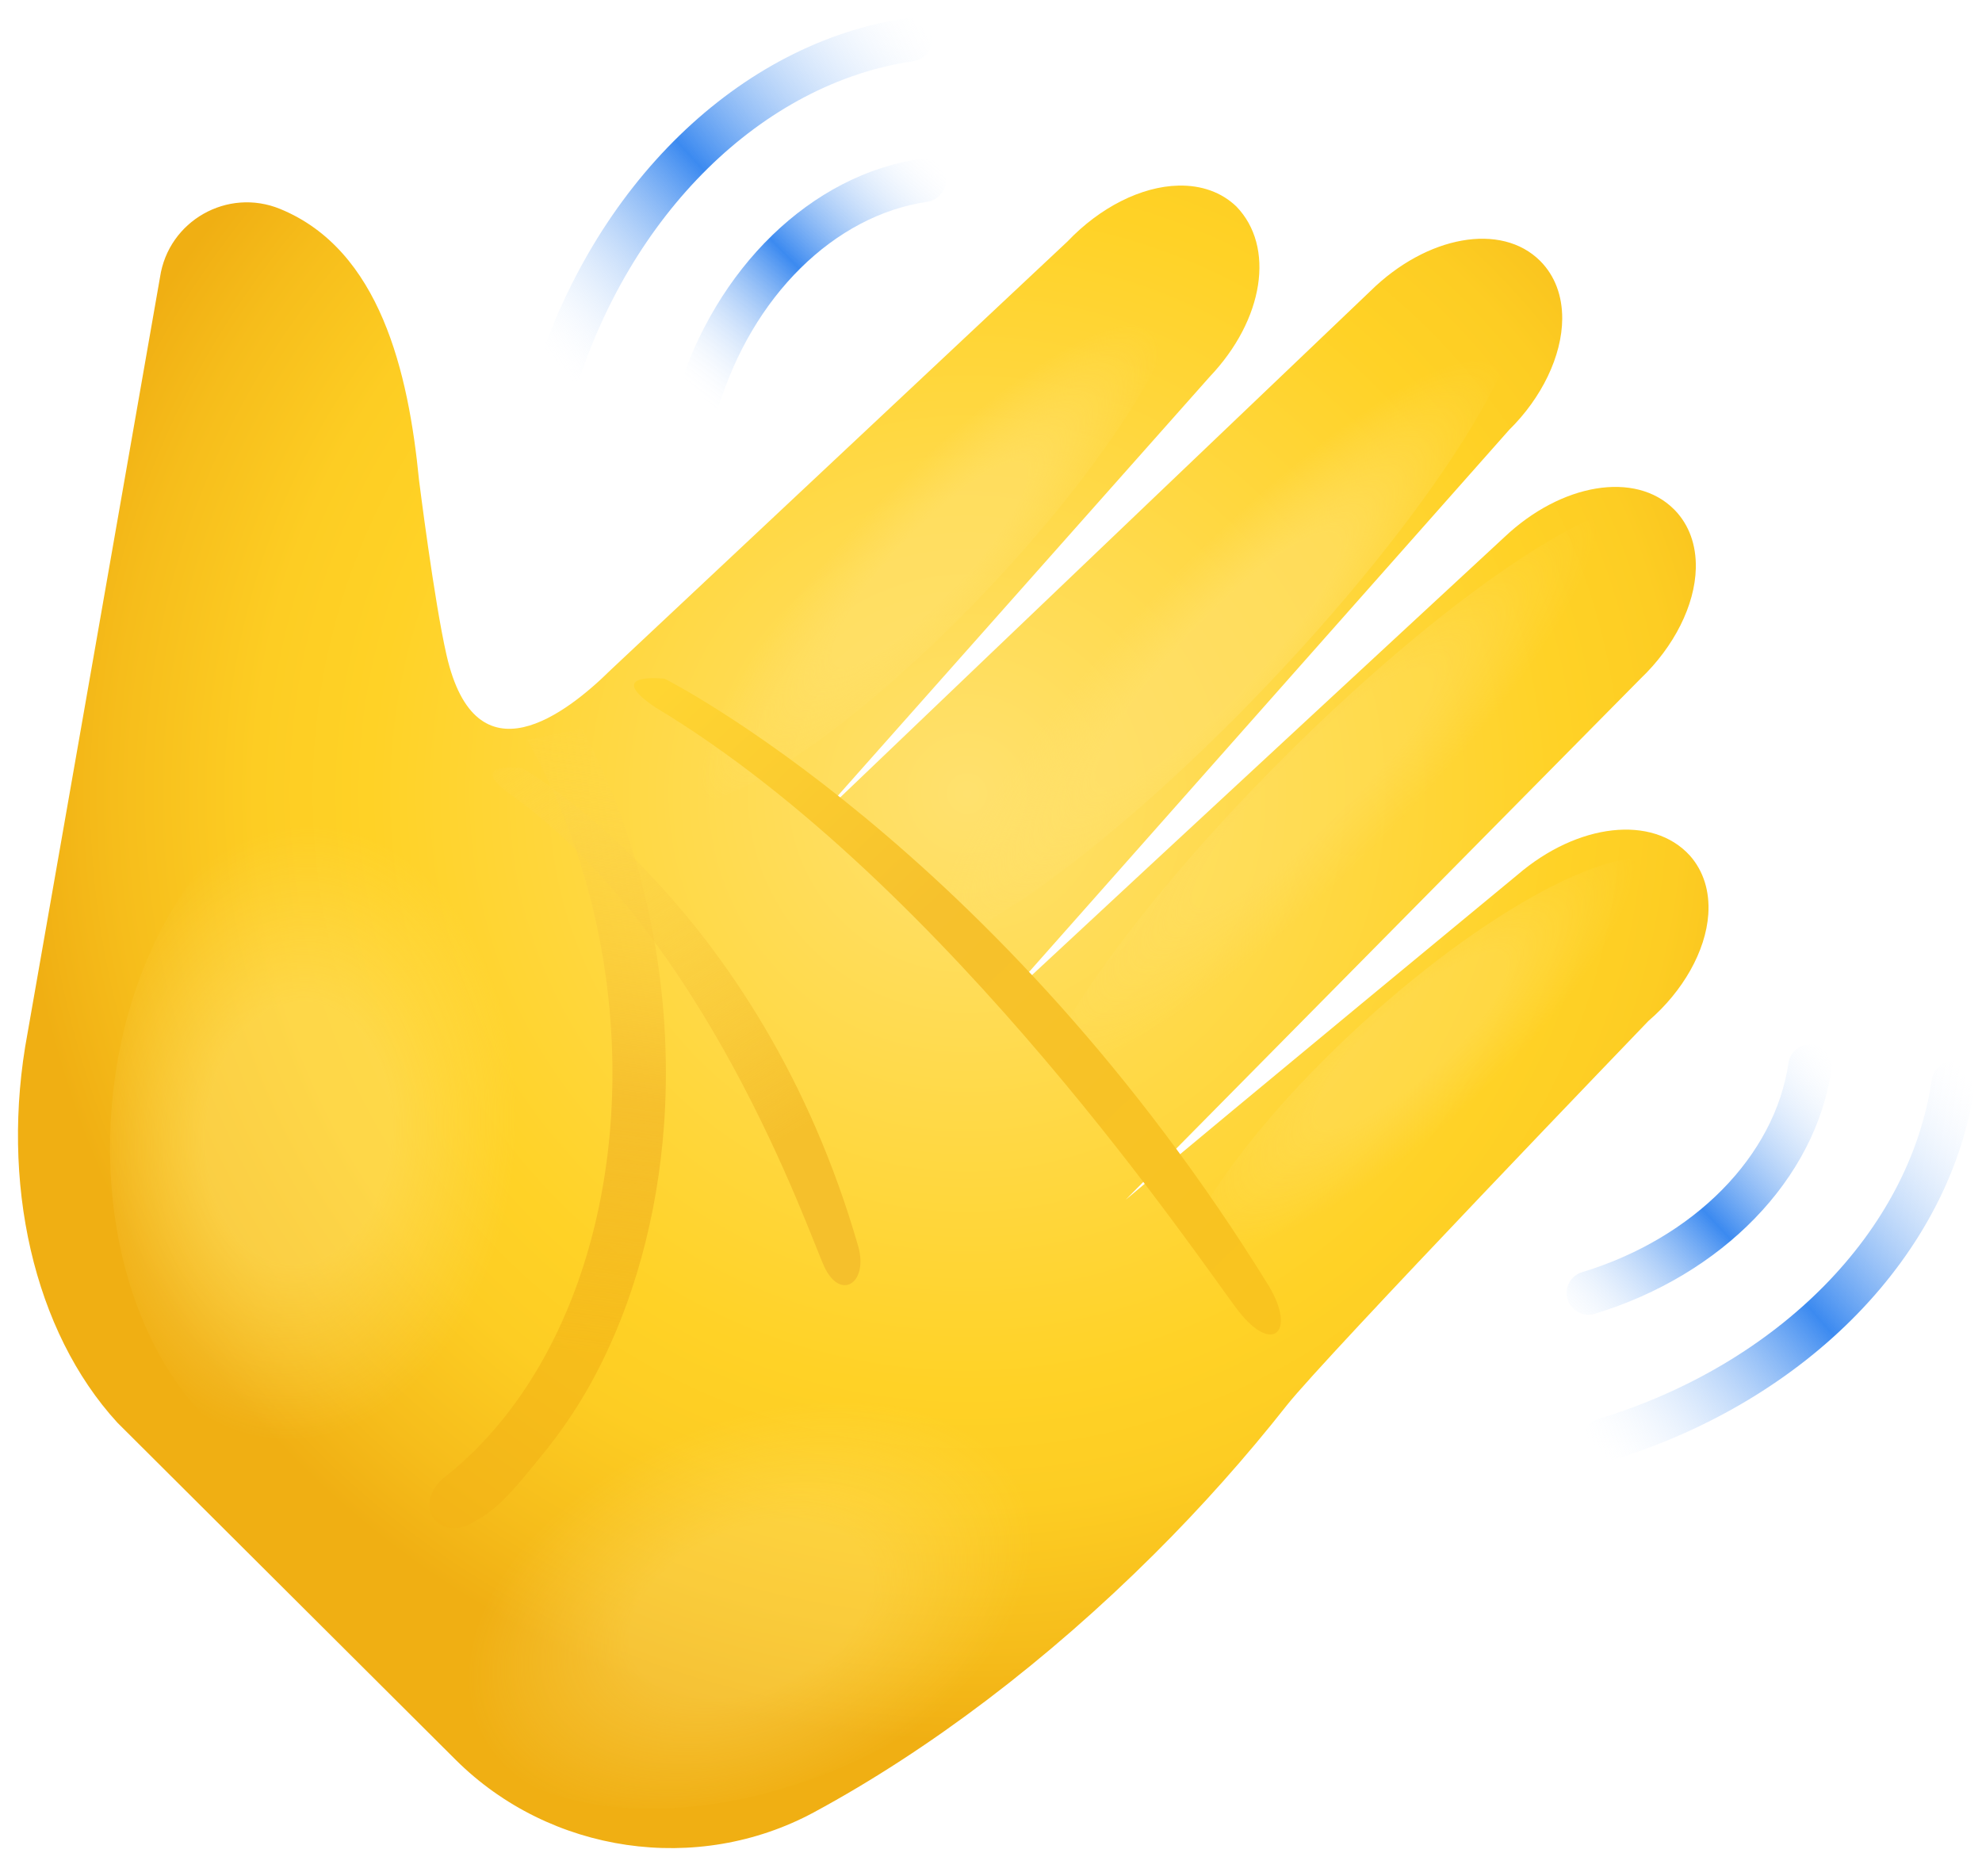 <?xml version="1.0" encoding="UTF-8"?><svg id="Layer_1" xmlns="http://www.w3.org/2000/svg" xmlns:xlink="http://www.w3.org/1999/xlink" viewBox="0 0 110.332 104.429"><defs><style>.cls-1{fill:url(#radial-gradient-4);opacity:.58;}.cls-1,.cls-2,.cls-3,.cls-4,.cls-5,.cls-6,.cls-7,.cls-8,.cls-9,.cls-10,.cls-11,.cls-12,.cls-13,.cls-14{stroke-width:0px;}.cls-1,.cls-2,.cls-5,.cls-7,.cls-9,.cls-13{isolation:isolate;}.cls-2{fill:url(#radial-gradient-7);opacity:.56;}.cls-3{fill:url(#linear-gradient);}.cls-4{fill:url(#linear-gradient-6);}.cls-5{fill:url(#radial-gradient-3);opacity:.37;}.cls-6{fill:url(#linear-gradient-5);}.cls-7{fill:url(#radial-gradient-6);opacity:.36;}.cls-8{fill:url(#linear-gradient-2);}.cls-9{fill:url(#radial-gradient-5);opacity:.35;}.cls-10{fill:url(#linear-gradient-7);}.cls-11{fill:url(#linear-gradient-3);}.cls-12{fill:url(#radial-gradient);}.cls-13{fill:url(#radial-gradient-2);opacity:.49;}.cls-14{fill:url(#linear-gradient-4);}</style><radialGradient id="radial-gradient" cx="848.387" cy="-4550.532" fx="848.387" fy="-4550.532" r="52.83" gradientTransform="translate(3871.492 -2573.593) rotate(-134.999)" gradientUnits="userSpaceOnUse"><stop offset="0" stop-color="#ffe16e"/><stop offset=".629" stop-color="#ffd226"/><stop offset=".75" stop-color="#fdcd23"/><stop offset=".899" stop-color="#f6bd1b"/><stop offset=".999" stop-color="#f0af13"/></radialGradient><radialGradient id="radial-gradient-2" cx="-5731.523" cy="-1317.018" fx="-5731.523" fy="-1317.018" r="10.62" gradientTransform="translate(6689.481 -1575.222) rotate(4.227) scale(1.14 -1.614)" gradientUnits="userSpaceOnUse"><stop offset=".425" stop-color="#ffe16e"/><stop offset="1" stop-color="#ffe16e" stop-opacity="0"/></radialGradient><radialGradient id="radial-gradient-3" cx="-2589.8" cy="-3578.499" fx="-2589.8" fy="-3578.499" r="10.604" gradientTransform="translate(6181.369 216.281) rotate(66.637) scale(.985 -1.561)" xlink:href="#radial-gradient-2"/><radialGradient id="radial-gradient-4" cx="-7324.735" cy="-2382.083" fx="-7324.735" fy="-2382.083" r="10.622" gradientTransform="translate(6079.848 -1232.051) rotate(43.512) scale(.476 -2.124)" xlink:href="#radial-gradient-2"/><radialGradient id="radial-gradient-5" cx="-7379.926" cy="-2483.792" fx="-7379.926" fy="-2483.792" r="10.611" gradientTransform="translate(6028.79 -1215.324) rotate(45) scale(.45 -2.054)" xlink:href="#radial-gradient-2"/><radialGradient id="radial-gradient-6" cx="-6962.773" cy="-3219.214" fx="-6962.773" fy="-3219.214" r="10.612" gradientTransform="translate(5840.214 -981.313) rotate(47.581) scale(.448 -1.539)" xlink:href="#radial-gradient-2"/><radialGradient id="radial-gradient-7" cx="-8071.354" cy="-2843.549" fx="-8071.354" fy="-2843.549" r="10.608" gradientTransform="translate(5838.462 -1128.964) rotate(43.509) scale(.421 -1.697)" xlink:href="#radial-gradient-2"/><linearGradient id="linear-gradient" x1="982.32" y1="-4493.039" x2="953.894" y2="-4500.92" gradientTransform="translate(3828.998 -2550.769) rotate(-136.594)" gradientUnits="userSpaceOnUse"><stop offset="0" stop-color="#ffdc58" stop-opacity="0"/><stop offset="1" stop-color="#f5c02c"/></linearGradient><linearGradient id="linear-gradient-2" x1="814.952" y1="-4558.142" x2="864.774" y2="-4557.06" gradientTransform="translate(3871.492 -2573.593) rotate(-134.999)" gradientUnits="userSpaceOnUse"><stop offset="0" stop-color="#f9c41e"/><stop offset=".605" stop-color="#f6c12d"/><stop offset=".999" stop-color="#ffd532"/></linearGradient><linearGradient id="linear-gradient-3" x1="3130.258" y1="-1863.207" x2="3145.811" y2="-1877.729" gradientTransform="translate(3232.928 -1803.661) rotate(-180)" gradientUnits="userSpaceOnUse"><stop offset="0" stop-color="#f1f7fe" stop-opacity="0"/><stop offset=".52" stop-color="#3c8af0"/><stop offset="1" stop-color="#f1f7fe" stop-opacity="0"/></linearGradient><linearGradient id="linear-gradient-4" x1="3121.894" y1="-1865.201" x2="3143.73" y2="-1884.561" xlink:href="#linear-gradient-3"/><linearGradient id="linear-gradient-5" x1="3181.402" y1="-1812.04" x2="3194.767" y2="-1824.863" xlink:href="#linear-gradient-3"/><linearGradient id="linear-gradient-6" x1="3182.487" y1="-1804.041" x2="3202.801" y2="-1822.966" xlink:href="#linear-gradient-3"/><linearGradient id="linear-gradient-7" x1="873.016" y1="-4562.031" x2="851.175" y2="-4590.467" gradientTransform="translate(3878.035 -2569.076) rotate(-134.999)" gradientUnits="userSpaceOnUse"><stop offset="0" stop-color="#ffdb53" stop-opacity="0"/><stop offset=".605" stop-color="#f6c02d"/><stop offset=".999" stop-color="#f2b416" stop-opacity=".636"/></linearGradient></defs><path class="cls-12" d="M15.597,11.631c5.564,2.282,7.142,9.098,7.728,15.083,0,0,.842,6.728,1.53,9.739,1.646,7.225,6.724,3.221,9.146.83,0,0,25.198-23.627,25.42-23.84,1.808-1.902,4.117-3.067,6.179-3.113,1.288-.029,2.401.373,3.221,1.159,2.169,2.232,1.547,6.3-1.484,9.485l-21.976,24.757c11.584-11.085,30.774-29.385,30.917-29.523,3.151-3.105,7.3-3.843,9.459-1.685l.017.017c.799.811,1.217,1.919,1.21,3.207-.015,2.065-1.138,4.395-2.955,6.181l-28.356,32.011c9.642-8.974,27.843-25.81,28.071-26.023,3.185-3.028,7.321-3.71,9.459-1.571l.056.056c.789.82,1.191,1.936,1.162,3.224-.046,2.06-1.21,4.371-3.083,6.155l-28.649,28.993c6.085-5.121,21.613-17.917,21.797-18.075,3.359-2.887,7.525-3.362,9.604-1.077.755.854,1.111,1.98,1.026,3.263-.138,2.05-1.413,4.296-3.333,5.942,0,0-18.036,18.736-20.132,21.395-2.246,2.851-4.729,5.644-7.389,8.29-5.949,5.918-12.494,10.882-18.924,14.357-6.494,3.507-14.696,2.311-19.948-2.914l-18.835-18.769C1.888,74.118-.026,65.807,1.535,57.498c.094-.496,7.372-42.065,7.372-42.065.467-3.139,3.754-5.008,6.69-3.802Z"/><path class="cls-13" d="M33.054,63.803c-.791,10.724-7.445,18.973-14.861,18.426-7.416-.547-12.784-9.686-11.99-20.41s7.445-18.973,14.861-18.426c7.416.547,12.784,9.686,11.99,20.41Z"/><path class="cls-5" d="M46.961,98.319c-9.548,4.124-19.355,2.682-21.904-3.221-2.551-5.903,3.122-14.033,12.67-18.157,9.548-4.124,19.355-2.682,21.904,3.221s-3.122,14.033-12.67,18.157Z"/><path class="cls-1" d="M70.668,37.995c-9.742,10.262-19.469,16.848-21.722,14.708s3.817-12.196,13.559-22.458c9.742-10.262,19.469-16.848,21.722-14.708,2.256,2.14-3.817,12.193-13.559,22.458Z"/><path class="cls-9" d="M78.926,49.731c-9.679,9.679-19.208,15.843-21.282,13.769s4.09-11.603,13.769-21.282c9.679-9.679,19.208-15.843,21.282-13.769s-4.09,11.603-13.769,21.282Z"/><path class="cls-7" d="M82.949,64.776c-7.573,6.92-15.311,10.782-17.281,8.626-1.97-2.156,2.573-9.514,10.146-16.434,7.573-6.92,15.311-10.782,17.281-8.626s-2.573,9.512-10.146,16.434Z"/><path class="cls-2" d="M54.881,32.906c-7.784,8.2-15.71,13.314-17.705,11.421s2.701-10.073,10.485-18.273c7.784-8.2,15.71-13.314,17.705-11.421,1.994,1.89-2.701,10.073-10.485,18.273Z"/><path class="cls-3" d="M29.053,42.744s13.215,7.423,18.74,26.691c.525,2.021-1.029,2.972-1.912,1.058-.886-1.912-6.61-18.714-17.772-26.502-1.965-1.585.944-1.246.944-1.246Z"/><path class="cls-8" d="M37.004,37.78s18.52,9.321,33.64,33.816c1.525,2.57.179,3.797-1.706,1.37-1.888-2.428-16.11-23.779-32.444-33.587-2.977-2.004.511-1.6.511-1.6Z"/><path class="cls-11" d="M88.419,73.179c.119,0,.237-.017.353-.053,7.116-2.161,12.29-7.501,13.179-13.602.097-.661-.361-1.276-1.024-1.372-.695-.08-1.273.363-1.37,1.024-.758,5.177-5.264,9.744-11.487,11.634-.641.194-1.002.869-.806,1.51.157.523.637.859,1.154.859Z"/><path class="cls-14" d="M89.321,81.348c.119,0,.237-.017.353-.053,10.942-3.323,18.895-11.501,20.253-20.839.097-.661-.361-1.276-1.024-1.372-.699-.08-1.273.363-1.37,1.024-1.227,8.413-8.512,15.822-18.561,18.874-.641.194-1.002.869-.806,1.51.157.52.637.857,1.154.857Z"/><path class="cls-6" d="M38.822,23.58c.518,0,.997-.336,1.157-.859,1.89-6.223,6.457-10.734,11.637-11.489.661-.097,1.121-.712,1.024-1.372-.094-.661-.719-1.104-1.37-1.024-6.102.891-11.443,6.063-13.602,13.181-.196.639.165,1.314.806,1.51.111.036.23.053.349.053Z"/><path class="cls-4" d="M30.813,22.825c.518,0,.997-.336,1.157-.859,3.052-10.049,10.461-17.334,18.874-18.561.661-.097,1.121-.712,1.024-1.372-.094-.661-.714-1.099-1.37-1.024-9.338,1.363-17.518,9.311-20.839,20.253-.196.639.165,1.314.806,1.51.111.034.23.053.349.053Z"/><path class="cls-10" d="M32.42,40.566c2.101,3.989,3.563,8.505,4.231,13.227.409,2.9.525,5.898.312,8.844-.358,4.937-1.651,9.952-4.054,14.323-.813,1.476-1.772,2.87-2.846,4.168-.98,1.184-2.183,2.8-3.577,3.512-.361.252-.774.419-1.217.419-.385,0-.77-.136-1.033-.424-.022-.024-.044-.048-.063-.075-.511-.653-.273-1.689.588-2.35,7.053-5.557,10.562-16.521,8.941-27.996-.666-4.705-2.183-9.171-4.354-13.041l3.074-.607Z"/></svg>
